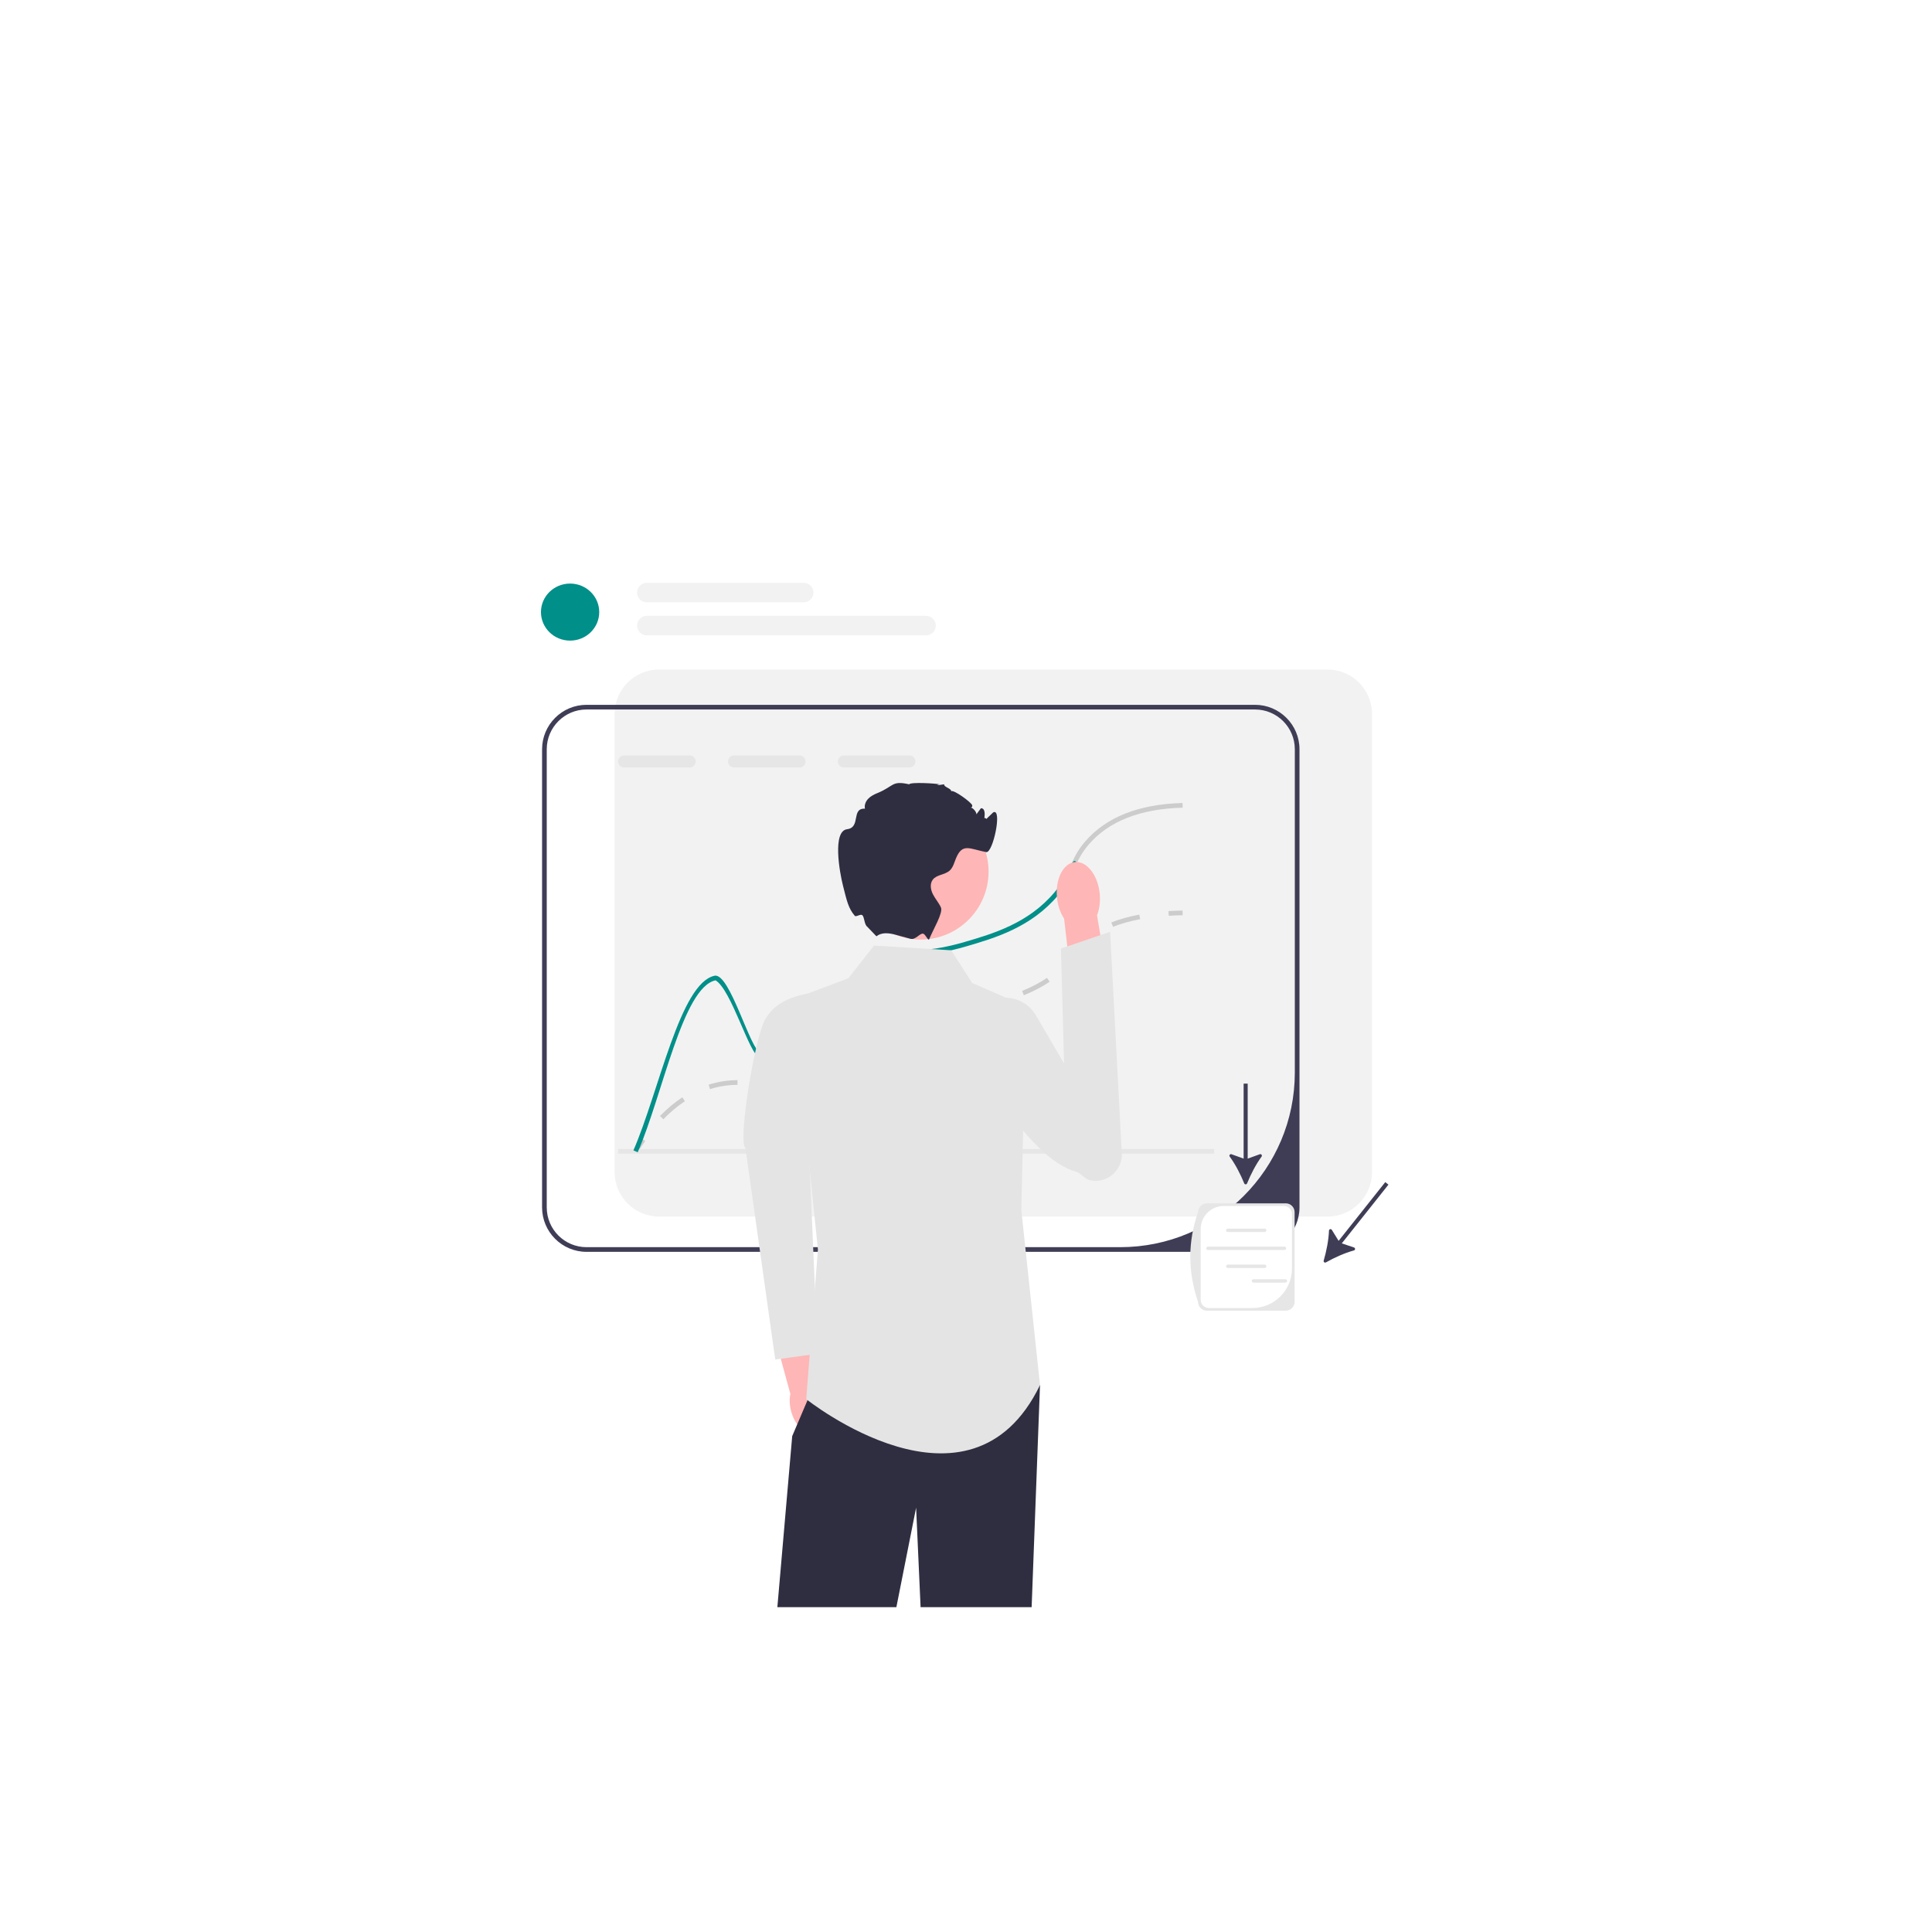 <svg xmlns="http://www.w3.org/2000/svg" xmlns:xlink="http://www.w3.org/1999/xlink" width="600px" height="600px" viewBox="0 0 600 600"><title>Group 4</title><desc>Created with Sketch.</desc><g id="Page-1" stroke="none" stroke-width="1" fill="none" fill-rule="evenodd"><g id="Group-4"><g id="Group-3" fill="#FFFFFF"><rect id="Rectangle" x="0" y="0" width="600" height="600"></rect></g><g id="undraw_predictive_analytics_re_wxt8" transform="translate(168, 181)" fill-rule="nonzero"><g id="Group" transform="translate(0, 26.862)"><path d="M244.284,0.068 L36.677,0.068 C29.061,0.068 22.869,6.261 22.869,13.877 L22.869,156.144 C22.869,163.759 29.061,169.952 36.677,169.952 L244.284,169.952 C251.9,169.952 258.093,163.759 258.093,156.144 L258.093,13.877 C258.093,6.261 251.9,0.068 244.284,0.068 L244.284,0.068 Z" id="Path" fill="#F2F2F2"></path><path d="M221.761,11.026 L14.154,11.026 C6.538,11.026 0.345,17.219 0.345,24.835 L0.345,167.102 C0.345,174.718 6.538,180.91 14.154,180.91 L221.761,180.91 C229.376,180.91 235.569,174.718 235.569,167.102 L235.569,24.835 C235.569,17.219 229.376,11.026 221.761,11.026 Z M234.117,125.229 C234.117,155.179 209.838,179.458 179.888,179.458 L14.154,179.458 C7.329,179.458 1.797,173.926 1.797,167.102 L1.797,24.835 C1.797,18.011 7.329,12.478 14.154,12.478 L221.761,12.478 C228.585,12.478 234.117,18.011 234.117,24.835 L234.117,125.229 Z" id="Shape" fill="#3F3D56"></path></g><g id="Group" transform="translate(28.314, 101.64)" fill="#CCCCCC"><path d="M1.685,75.301 L0.457,74.528 C1.255,73.258 2.08,72.028 2.906,70.87 L4.087,71.714 C3.277,72.849 2.47,74.055 1.685,75.301 L1.685,75.301 Z" id="Path"></path><path d="M9.692,64.954 L8.652,63.94 C10.868,61.669 13.2,59.72 15.583,58.146 L16.383,59.358 C14.086,60.874 11.835,62.757 9.692,64.954 L9.692,64.954 Z M45.916,55.789 C44.182,55.789 42.602,55.567 41.42,55.373 L41.654,53.94 C42.853,54.136 44.296,54.337 45.916,54.337 C47.346,54.337 48.753,54.18 50.215,53.856 L50.528,55.274 C48.962,55.62 47.453,55.789 45.916,55.789 L45.916,55.789 Z M24.189,55.596 L23.753,54.212 C25.312,53.72 26.928,53.351 28.555,53.115 C29.952,52.913 31.288,52.815 32.638,52.815 L32.727,52.815 L32.727,54.267 L32.638,54.267 C31.358,54.267 30.091,54.36 28.763,54.552 C27.213,54.777 25.674,55.128 24.189,55.596 L24.189,55.596 Z M58.799,51.4 L57.871,50.284 C59.874,48.619 61.31,46.607 62.831,44.476 L63.438,43.628 L64.616,44.477 L64.013,45.319 C62.436,47.529 60.947,49.616 58.799,51.4 L58.799,51.4 Z M70.443,38.087 L69.55,36.942 C71.507,35.415 73.718,34.177 76.31,33.159 C76.751,32.985 77.173,32.83 77.578,32.692 L78.046,34.066 C77.661,34.198 77.261,34.345 76.841,34.51 C74.381,35.477 72.289,36.647 70.443,38.087 L70.443,38.087 Z M87.972,33.044 C87.484,33.044 87.021,33.039 86.575,33.034 L86.592,31.582 C87.047,31.587 87.523,31.588 88.025,31.592 C89.734,31.592 92.114,31.543 95.378,31.165 L95.545,32.607 C92.173,32.998 89.756,33.039 87.972,33.044 L87.972,33.044 Z M104.378,31.142 L104.09,29.719 C106.698,29.192 109.732,28.564 112.735,27.789 L113.098,29.195 C110.06,29.979 107.004,30.611 104.378,31.142 Z M121.651,26.442 L121.108,25.096 C124.02,23.922 126.547,22.598 128.837,21.048 L129.651,22.251 C127.276,23.859 124.659,25.23 121.651,26.442 L121.651,26.442 Z M136.322,16.067 L135.144,15.218 C135.549,14.656 135.899,14.108 136.238,13.577 C137.237,12.012 138.271,10.393 140.733,8.406 L140.905,8.268 L141.805,9.407 L141.645,9.535 C139.367,11.374 138.442,12.824 137.461,14.359 C137.112,14.906 136.75,15.472 136.322,16.067 L136.322,16.067 Z M149.348,5.177 L148.818,3.825 C151.406,2.81 154.329,1.994 157.505,1.398 L157.773,2.825 C154.686,3.405 151.851,4.196 149.348,5.177 L149.348,5.177 Z" id="Shape"></path><path d="M166.648,1.759 L166.558,0.31 C167.968,0.222 169.444,0.163 170.942,0.136 L170.968,1.588 C169.491,1.615 168.038,1.672 166.648,1.759 L166.648,1.759 Z" id="Path"></path></g><g id="Group" transform="translate(23.958, 52.998)" fill="#E6E6E6"><path d="M22.233,0.624 L1.861,0.624 C0.837,0.624 0.002,1.459 0.002,2.482 C0.002,3.513 0.837,4.348 1.861,4.348 L22.233,4.348 C23.256,4.348 24.091,3.513 24.091,2.482 C24.091,1.459 23.256,0.624 22.233,0.624 L22.233,0.624 Z" id="Path"></path><path d="M56.355,0.624 L35.983,0.624 C34.959,0.624 34.124,1.459 34.124,2.482 C34.124,3.513 34.959,4.348 35.983,4.348 L56.355,4.348 C57.378,4.348 58.213,3.513 58.213,2.482 C58.213,1.459 57.378,0.624 56.355,0.624 Z" id="Path"></path><path d="M90.477,0.624 L70.105,0.624 C69.081,0.624 68.246,1.459 68.246,2.482 C68.246,3.513 69.081,4.348 70.105,4.348 L90.477,4.348 C91.5,4.348 92.335,3.513 92.335,2.482 C92.335,1.459 91.5,0.624 90.477,0.624 Z" id="Path"></path></g><rect id="Rectangle" fill="#E6E6E6" x="23.94" y="175.828" width="185.13" height="1.452"></rect><path d="M199.291,69.832 C186.114,70.174 176.284,74.051 170.055,81.34 C167.753,84.04 166.817,86.167 165.83,88.418 C164.849,90.64 163.848,92.927 161.517,95.91 L161.517,93.442 C162.962,91.322 163.739,89.551 164.501,87.83 C165.532,85.478 166.512,83.256 168.951,80.403 C175.456,72.78 185.649,68.736 199.247,68.38 L199.291,69.832 L199.291,69.832 Z" id="Path" fill="#CCCCCC"></path><path d="M165.83,88.418 C164.849,90.64 163.848,92.927 161.517,95.91 C161.241,96.266 160.944,96.636 160.624,97.021 C152.217,107.018 140.986,110.3 131.954,112.942 C131.388,113.109 130.836,113.262 130.299,113.407 C122.27,115.585 117.87,115.505 114.596,115.454 C111.307,115.396 109.136,115.36 105.252,117.581 C98.13,121.64 95.211,127.579 92.387,133.321 C89.476,139.231 86.732,144.814 79.733,147.435 C74.876,149.25 71.464,148.349 67.856,147.406 C64.756,146.585 59.169,126.392 54.222,123.448 C44.007,125.589 37.799,158.971 30.053,176.845 L28.717,176.264 C36.667,157.94 43.215,124.275 53.917,122.025 C58.686,121.023 64.966,145.14 68.226,145.997 C71.609,146.89 74.796,147.725 79.225,146.07 C85.686,143.659 88.184,138.57 91.081,132.682 C93.868,127.019 97.026,120.602 104.526,116.318 C108.759,113.901 111.22,113.944 114.617,114.002 C117.855,114.06 122.226,114.133 130.299,111.904 C130.706,111.788 131.119,111.672 131.548,111.548 C140.39,108.964 151.389,105.748 159.506,96.092 C160.305,95.141 160.965,94.262 161.517,93.442 C162.962,91.322 163.739,89.551 164.501,87.83 C165.532,85.478 166.817,86.167 165.83,88.418 L165.83,88.418 Z" id="Path" fill="#008F89"></path><g id="Group" transform="translate(62.436, 127.05)"><path d="M25.973,127.462 C25.399,125.461 24.414,123.754 23.243,122.537 L18.986,103.131 L9.707,105.404 L15.024,124.845 C14.674,126.489 14.744,128.453 15.319,130.454 C16.632,135.026 20.081,138.062 23.023,137.236 C25.965,136.41 27.286,132.034 25.973,127.463 L25.973,127.463 L25.973,127.462 Z" id="Path" fill="#FFB6B6"></path><path d="M24.69,0.164 C24.69,0.164 10.036,-0.135 6.31,10.536 C2.918,20.249 -1.102,46.935 1.071,48.476 L10.322,114.169 L23.514,112.356 L20.129,33.535 L24.69,0.164 L24.69,0.164 Z" id="Path" fill="#E4E4E4"></path></g><polygon id="Path" fill="#2F2E41" points="154.983 249.154 152.384 318.124 117.899 318.124 116.505 287.219 110.378 318.124 73.417 318.124 78.027 264.996 82.79 253.823 86.013 246.25"></polygon><path d="M127.395,114.118 L103.437,112.666 L95.451,122.83 L78.027,129.364 L86.013,207.046 L82.383,253.51 C82.383,253.51 133.203,294.166 154.983,249.154 L149.175,194.704 L150.627,131.542 L133.929,124.282 L127.395,114.118 Z" id="Path" fill="#E4E4E4"></path><g id="Group" transform="translate(134.31, 86.394)"><path d="M39.208,10.054 C39.468,12.572 39.138,14.939 38.378,16.836 L42.369,40.658 L30.978,42.225 L28.156,17.892 C27.024,16.19 26.217,13.94 25.957,11.423 C25.363,5.673 27.848,0.705 31.507,0.327 C35.167,-0.051 38.614,4.304 39.208,10.054 L39.208,10.054 L39.208,10.054 Z" id="Path" fill="#FFB6B6"></path><path d="M19.368,47.876 C15.441,41.164 5.7,40.532 1.338,46.968 C0.145,48.728 0.477,50.706 0.193,53.083 C-1.016,63.171 18.317,92.983 31.694,96.416 C33.449,96.866 34.449,98.76 36.221,99.141 L36.221,99.141 C41.47,100.269 46.357,96.103 46.073,90.742 L42.44,21.984 L27.174,27.191 L28.151,62.888 L19.368,47.876 L19.368,47.876 Z" id="Path" fill="#E4E4E4"></path></g><g id="Group" transform="translate(92.202, 61.71)"><circle id="Oval" fill="#FFB6B6" cx="25.7" cy="27.975" r="21.103"></circle><path d="M45.357,12.478 C45.176,12.522 48.135,9.638 48.261,9.574 C51.165,8.122 48.181,22.316 46.083,21.916 C40.921,20.936 38.692,18.991 36.689,23.848 C36.13,25.198 35.781,26.723 34.692,27.688 C33.197,29.002 30.714,28.893 29.494,30.461 C28.514,31.725 28.797,33.583 29.523,35.006 C30.249,36.436 31.353,37.649 32.013,39.108 C32.754,40.749 29.596,45.969 28.39,48.902 L28.39,48.909 L28.383,48.926 C28.063,49.696 27.302,47.479 26.499,47.258 C25.537,46.994 24.121,49.264 22.59,48.851 C22.582,48.851 22.575,48.844 22.568,48.844 C21.109,48.437 19.482,48.002 17.871,47.566 L17.863,47.566 C13.326,46.332 12.179,48.103 11.961,48.052 L9.144,45.105 C8.177,44.401 8.287,42.129 7.605,41.518 C7.048,41.019 5.658,42.173 5.248,41.693 C3.24,39.341 2.778,36.988 1.594,32.342 C0.512,28.095 -1.731,15.382 2.879,14.809 C7.228,14.264 4.048,8.21 8.425,8.435 C8.164,7.331 8.651,6.148 9.442,5.335 C10.226,4.514 11.271,4.006 12.324,3.57 C17.515,1.451 16.651,-0.372 22.125,0.862 C22.67,0.1 30.576,0.608 31.563,0.862 C31.636,0.877 29.116,1.48 33.015,0.862 C32.87,1.755 35.338,2.148 35.193,3.04 C35.738,2.307 41.589,6.518 41.727,7.396 C41.909,8.493 40.253,7.934 41.357,8.101 C42.01,8.202 43.128,9.531 43.019,10.192 C43.491,9.553 43.963,8.921 44.442,8.282 C44.529,8.289 44.609,8.304 44.696,8.318 C46.903,8.74 44.373,15.955 44.464,13.705 C44.631,9.574 47.557,11.992 45.357,12.478 L45.357,12.478 Z" id="Path" fill="#2F2E41"></path></g><path d="M218.406,186.509 C218.569,186.91 219.13,186.91 219.293,186.509 C220.426,183.714 222.04,180.585 223.796,178.193 C224.077,177.81 223.689,177.298 223.243,177.46 L219.479,178.821 L219.479,155.526 L218.22,155.526 L218.22,178.821 L214.455,177.46 C214.009,177.298 213.621,177.81 213.902,178.193 C215.658,180.584 217.272,183.714 218.406,186.509 L218.406,186.509 Z" id="Path" fill="#3F3D56"></path><path d="M243.084,210.494 C242.962,210.909 243.401,211.258 243.778,211.045 C246.403,209.562 249.614,208.115 252.476,207.333 C252.934,207.208 252.949,206.567 252.499,206.415 L248.705,205.141 L263.192,186.899 L262.206,186.116 L247.719,204.358 L245.617,200.95 C245.368,200.546 244.747,200.706 244.729,201.181 C244.616,204.145 243.933,207.6 243.084,210.494 L243.084,210.494 Z" id="Path" fill="#3F3D56"></path><g id="Group" transform="translate(201.102, 192.39)"><path d="M30.196,33.649 L5.715,33.649 C4.195,33.649 2.958,32.413 2.958,30.893 C-0.279,21.432 -0.215,12.161 2.958,3.07 C2.958,1.55 4.195,0.314 5.715,0.314 L30.196,0.314 C31.716,0.314 32.953,1.55 32.953,3.07 L32.953,30.893 C32.953,32.413 31.716,33.649 30.196,33.649 Z" id="Path" fill="#E6E6E6"></path><path d="M10.96,1.135 C6.994,1.135 3.779,4.35 3.779,8.316 L3.779,30.303 C3.779,31.697 4.91,32.828 6.305,32.828 L19.843,32.828 C26.63,32.828 32.132,27.326 32.132,20.54 L32.132,3.661 C32.132,2.266 31.001,1.135 29.606,1.135 L10.96,1.135 L10.96,1.135 Z" id="Path" fill="#FFFFFF"></path><g transform="translate(5.082, 7.986)" fill="#E6E6E6" id="Path"><path d="M18.575,1.234 L7.113,1.234 C6.824,1.234 6.589,0.999 6.589,0.71 C6.589,0.421 6.824,0.186 7.113,0.186 L18.575,0.186 C18.864,0.186 19.099,0.421 19.099,0.71 C19.099,0.999 18.864,1.234 18.575,1.234 Z"></path><path d="M18.575,12.409 L7.113,12.409 C6.824,12.409 6.589,12.174 6.589,11.885 C6.589,11.596 6.824,11.361 7.113,11.361 L18.575,11.361 C18.864,11.361 19.099,11.596 19.099,11.885 C19.099,12.174 18.864,12.409 18.575,12.409 Z"></path><path d="M24.726,6.826 L0.962,6.826 C0.673,6.826 0.438,6.59 0.438,6.301 C0.438,6.013 0.673,5.777 0.962,5.777 L24.726,5.777 C25.015,5.777 25.25,6.013 25.25,6.301 C25.25,6.59 25.015,6.826 24.726,6.826 Z"></path></g><path d="M30.088,24.939 L20.172,24.939 C19.883,24.939 19.648,24.704 19.648,24.415 C19.648,24.126 19.883,23.891 20.172,23.891 L30.088,23.891 C30.377,23.891 30.612,24.126 30.612,24.415 C30.612,24.704 30.377,24.939 30.088,24.939 Z" id="Path" fill="#E6E6E6"></path></g><g id="Group"><ellipse id="Oval" fill="#008F89" cx="9.048" cy="9.091" rx="9.048" ry="8.858"></ellipse><path d="M81.585,6.061 L32.881,6.061 C31.211,6.061 29.851,4.701 29.851,3.03 C29.851,1.359 31.211,0 32.881,0 L81.585,0 C83.256,0 84.615,1.359 84.615,3.03 C84.615,4.701 83.256,6.061 81.585,6.061 Z" id="Path" fill="#F2F2F2"></path><path d="M119.594,16.317 L32.881,16.317 C31.211,16.317 29.851,14.957 29.851,13.287 C29.851,11.616 31.211,10.256 32.881,10.256 L119.594,10.256 C121.264,10.256 122.624,11.616 122.624,13.287 C122.624,14.957 121.264,16.317 119.594,16.317 L119.594,16.317 Z" id="Path" fill="#F2F2F2"></path></g></g></g></g></svg>